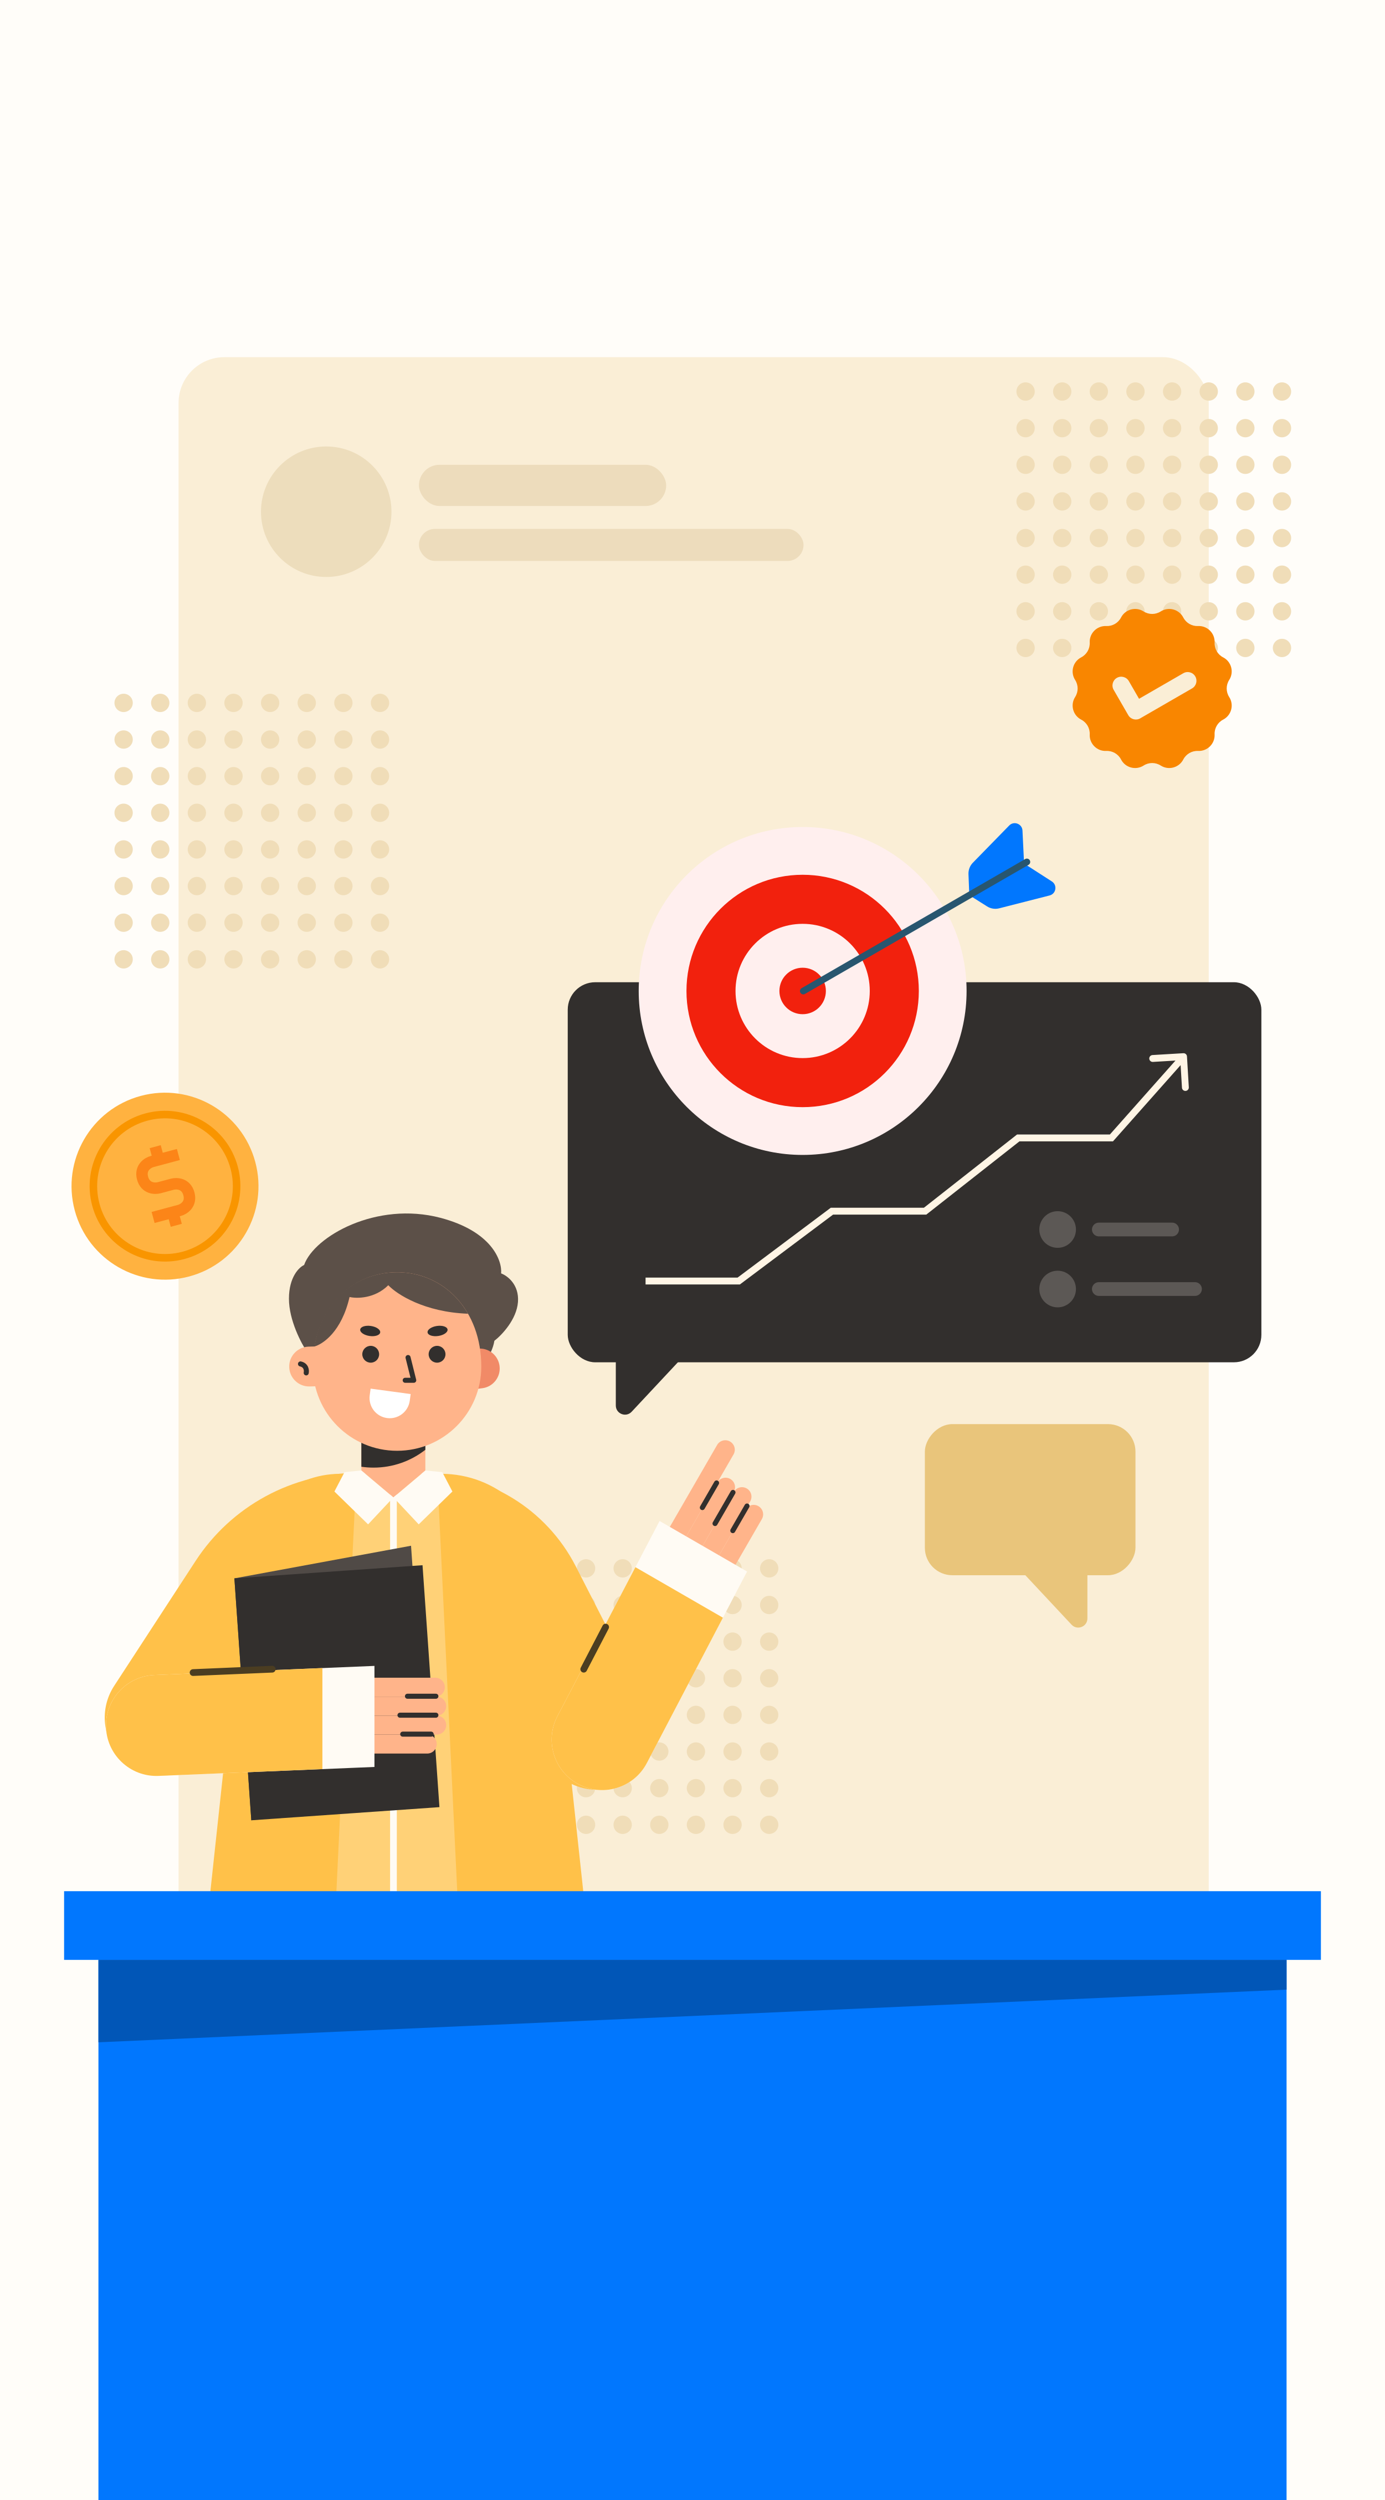 <svg width="605" height="1092" viewBox="0 0 605 1092" fill="none" xmlns="http://www.w3.org/2000/svg">
<rect x="0" y="0" width="605" height="1092" fill="#333333" stroke="none"/>
<g clip-path="url(#clip0_1021_130373)">
<rect width="605" height="1092" transform="translate(0 0)" fill="#FFFDF9"/>
<g clip-path="url(#clip1_1021_130373)">
<rect width="605" height="1092" transform="translate(0 0)" fill="#FFFDF9"/>
<rect x="78" y="156" width="450" height="839" rx="20" fill="#FAEED6"/>
<circle cx="224" cy="685" r="4" fill="#F0DDB8"/>
<circle cx="240" cy="685" r="4" fill="#F0DDB8"/>
<circle cx="256" cy="685" r="4" fill="#F0DDB8"/>
<circle cx="272" cy="685" r="4" fill="#F0DDB8"/>
<circle cx="288" cy="685" r="4" fill="#F0DDB8"/>
<circle cx="304" cy="685" r="4" fill="#F0DDB8"/>
<circle cx="320" cy="685" r="4" fill="#F0DDB8"/>
<circle cx="336" cy="685" r="4" fill="#F0DDB8"/>
<circle cx="224" cy="701" r="4" fill="#F0DDB8"/>
<circle cx="240" cy="701" r="4" fill="#F0DDB8"/>
<circle cx="256" cy="701" r="4" fill="#F0DDB8"/>
<circle cx="272" cy="701" r="4" fill="#F0DDB8"/>
<circle cx="288" cy="701" r="4" fill="#F0DDB8"/>
<circle cx="304" cy="701" r="4" fill="#F0DDB8"/>
<circle cx="320" cy="701" r="4" fill="#F0DDB8"/>
<circle cx="336" cy="701" r="4" fill="#F0DDB8"/>
<circle cx="224" cy="717" r="4" fill="#F0DDB8"/>
<circle cx="240" cy="717" r="4" fill="#F0DDB8"/>
<circle cx="256" cy="717" r="4" fill="#F0DDB8"/>
<circle cx="272" cy="717" r="4" fill="#F0DDB8"/>
<circle cx="288" cy="717" r="4" fill="#F0DDB8"/>
<circle cx="304" cy="717" r="4" fill="#F0DDB8"/>
<circle cx="320" cy="717" r="4" fill="#F0DDB8"/>
<circle cx="336" cy="717" r="4" fill="#F0DDB8"/>
<circle cx="224" cy="733" r="4" fill="#F0DDB8"/>
<circle cx="240" cy="733" r="4" fill="#F0DDB8"/>
<circle cx="256" cy="733" r="4" fill="#F0DDB8"/>
<circle cx="272" cy="733" r="4" fill="#F0DDB8"/>
<circle cx="288" cy="733" r="4" fill="#F0DDB8"/>
<circle cx="304" cy="733" r="4" fill="#F0DDB8"/>
<circle cx="320" cy="733" r="4" fill="#F0DDB8"/>
<circle cx="336" cy="733" r="4" fill="#F0DDB8"/>
<circle cx="224" cy="749" r="4" fill="#F0DDB8"/>
<circle cx="240" cy="749" r="4" fill="#F0DDB8"/>
<circle cx="256" cy="749" r="4" fill="#F0DDB8"/>
<circle cx="272" cy="749" r="4" fill="#F0DDB8"/>
<circle cx="288" cy="749" r="4" fill="#F0DDB8"/>
<circle cx="304" cy="749" r="4" fill="#F0DDB8"/>
<circle cx="320" cy="749" r="4" fill="#F0DDB8"/>
<circle cx="336" cy="749" r="4" fill="#F0DDB8"/>
<circle cx="224" cy="765" r="4" fill="#F0DDB8"/>
<circle cx="240" cy="765" r="4" fill="#F0DDB8"/>
<circle cx="256" cy="765" r="4" fill="#F0DDB8"/>
<circle cx="272" cy="765" r="4" fill="#F0DDB8"/>
<circle cx="288" cy="765" r="4" fill="#F0DDB8"/>
<circle cx="304" cy="765" r="4" fill="#F0DDB8"/>
<circle cx="320" cy="765" r="4" fill="#F0DDB8"/>
<circle cx="336" cy="765" r="4" fill="#F0DDB8"/>
<circle cx="224" cy="781" r="4" fill="#F0DDB8"/>
<circle cx="240" cy="781" r="4" fill="#F0DDB8"/>
<circle cx="256" cy="781" r="4" fill="#F0DDB8"/>
<circle cx="272" cy="781" r="4" fill="#F0DDB8"/>
<circle cx="288" cy="781" r="4" fill="#F0DDB8"/>
<circle cx="304" cy="781" r="4" fill="#F0DDB8"/>
<circle cx="320" cy="781" r="4" fill="#F0DDB8"/>
<circle cx="336" cy="781" r="4" fill="#F0DDB8"/>
<circle cx="224" cy="797" r="4" fill="#F0DDB8"/>
<circle cx="240" cy="797" r="4" fill="#F0DDB8"/>
<circle cx="256" cy="797" r="4" fill="#F0DDB8"/>
<circle cx="272" cy="797" r="4" fill="#F0DDB8"/>
<circle cx="288" cy="797" r="4" fill="#F0DDB8"/>
<circle cx="304" cy="797" r="4" fill="#F0DDB8"/>
<circle cx="320" cy="797" r="4" fill="#F0DDB8"/>
<circle cx="336" cy="797" r="4" fill="#F0DDB8"/>
<circle cx="54" cy="307" r="4" fill="#F0DDB8"/>
<circle cx="70" cy="307" r="4" fill="#F0DDB8"/>
<circle cx="86" cy="307" r="4" fill="#F0DDB8"/>
<circle cx="102" cy="307" r="4" fill="#F0DDB8"/>
<circle cx="118" cy="307" r="4" fill="#F0DDB8"/>
<circle cx="134" cy="307" r="4" fill="#F0DDB8"/>
<circle cx="150" cy="307" r="4" fill="#F0DDB8"/>
<circle cx="166" cy="307" r="4" fill="#F0DDB8"/>
<circle cx="54" cy="323" r="4" fill="#F0DDB8"/>
<circle cx="70" cy="323" r="4" fill="#F0DDB8"/>
<circle cx="86" cy="323" r="4" fill="#F0DDB8"/>
<circle cx="102" cy="323" r="4" fill="#F0DDB8"/>
<circle cx="118" cy="323" r="4" fill="#F0DDB8"/>
<circle cx="134" cy="323" r="4" fill="#F0DDB8"/>
<circle cx="150" cy="323" r="4" fill="#F0DDB8"/>
<circle cx="166" cy="323" r="4" fill="#F0DDB8"/>
<circle cx="54" cy="339" r="4" fill="#F0DDB8"/>
<circle cx="70" cy="339" r="4" fill="#F0DDB8"/>
<circle cx="86" cy="339" r="4" fill="#F0DDB8"/>
<circle cx="102" cy="339" r="4" fill="#F0DDB8"/>
<circle cx="118" cy="339" r="4" fill="#F0DDB8"/>
<circle cx="134" cy="339" r="4" fill="#F0DDB8"/>
<circle cx="150" cy="339" r="4" fill="#F0DDB8"/>
<circle cx="166" cy="339" r="4" fill="#F0DDB8"/>
<circle cx="54" cy="355" r="4" fill="#F0DDB8"/>
<circle cx="70" cy="355" r="4" fill="#F0DDB8"/>
<circle cx="86" cy="355" r="4" fill="#F0DDB8"/>
<circle cx="102" cy="355" r="4" fill="#F0DDB8"/>
<circle cx="118" cy="355" r="4" fill="#F0DDB8"/>
<circle cx="134" cy="355" r="4" fill="#F0DDB8"/>
<circle cx="150" cy="355" r="4" fill="#F0DDB8"/>
<circle cx="166" cy="355" r="4" fill="#F0DDB8"/>
<circle cx="54" cy="371" r="4" fill="#F0DDB8"/>
<circle cx="70" cy="371" r="4" fill="#F0DDB8"/>
<circle cx="86" cy="371" r="4" fill="#F0DDB8"/>
<circle cx="102" cy="371" r="4" fill="#F0DDB8"/>
<circle cx="118" cy="371" r="4" fill="#F0DDB8"/>
<circle cx="134" cy="371" r="4" fill="#F0DDB8"/>
<circle cx="150" cy="371" r="4" fill="#F0DDB8"/>
<circle cx="166" cy="371" r="4" fill="#F0DDB8"/>
<circle cx="54" cy="387" r="4" fill="#F0DDB8"/>
<circle cx="70" cy="387" r="4" fill="#F0DDB8"/>
<circle cx="86" cy="387" r="4" fill="#F0DDB8"/>
<circle cx="102" cy="387" r="4" fill="#F0DDB8"/>
<circle cx="118" cy="387" r="4" fill="#F0DDB8"/>
<circle cx="134" cy="387" r="4" fill="#F0DDB8"/>
<circle cx="150" cy="387" r="4" fill="#F0DDB8"/>
<circle cx="166" cy="387" r="4" fill="#F0DDB8"/>
<circle cx="54" cy="403" r="4" fill="#F0DDB8"/>
<circle cx="70" cy="403" r="4" fill="#F0DDB8"/>
<circle cx="86" cy="403" r="4" fill="#F0DDB8"/>
<circle cx="102" cy="403" r="4" fill="#F0DDB8"/>
<circle cx="118" cy="403" r="4" fill="#F0DDB8"/>
<circle cx="134" cy="403" r="4" fill="#F0DDB8"/>
<circle cx="150" cy="403" r="4" fill="#F0DDB8"/>
<circle cx="166" cy="403" r="4" fill="#F0DDB8"/>
<circle cx="54" cy="419" r="4" fill="#F0DDB8"/>
<circle cx="70" cy="419" r="4" fill="#F0DDB8"/>
<circle cx="86" cy="419" r="4" fill="#F0DDB8"/>
<circle cx="102" cy="419" r="4" fill="#F0DDB8"/>
<circle cx="118" cy="419" r="4" fill="#F0DDB8"/>
<circle cx="134" cy="419" r="4" fill="#F0DDB8"/>
<circle cx="150" cy="419" r="4" fill="#F0DDB8"/>
<circle cx="166" cy="419" r="4" fill="#F0DDB8"/>
<circle cx="448" cy="171" r="4" fill="#F0DDB8"/>
<circle cx="464" cy="171" r="4" fill="#F0DDB8"/>
<circle cx="480" cy="171" r="4" fill="#F0DDB8"/>
<circle cx="496" cy="171" r="4" fill="#F0DDB8"/>
<circle cx="512" cy="171" r="4" fill="#F0DDB8"/>
<circle cx="528" cy="171" r="4" fill="#F0DDB8"/>
<circle cx="544" cy="171" r="4" fill="#F0DDB8"/>
<circle cx="560" cy="171" r="4" fill="#F0DDB8"/>
<circle cx="448" cy="187" r="4" fill="#F0DDB8"/>
<circle cx="464" cy="187" r="4" fill="#F0DDB8"/>
<circle cx="480" cy="187" r="4" fill="#F0DDB8"/>
<circle cx="496" cy="187" r="4" fill="#F0DDB8"/>
<circle cx="512" cy="187" r="4" fill="#F0DDB8"/>
<circle cx="528" cy="187" r="4" fill="#F0DDB8"/>
<circle cx="544" cy="187" r="4" fill="#F0DDB8"/>
<circle cx="560" cy="187" r="4" fill="#F0DDB8"/>
<circle cx="448" cy="203" r="4" fill="#F0DDB8"/>
<circle cx="464" cy="203" r="4" fill="#F0DDB8"/>
<circle cx="480" cy="203" r="4" fill="#F0DDB8"/>
<circle cx="496" cy="203" r="4" fill="#F0DDB8"/>
<circle cx="512" cy="203" r="4" fill="#F0DDB8"/>
<circle cx="528" cy="203" r="4" fill="#F0DDB8"/>
<circle cx="544" cy="203" r="4" fill="#F0DDB8"/>
<circle cx="560" cy="203" r="4" fill="#F0DDB8"/>
<circle cx="448" cy="219" r="4" fill="#F0DDB8"/>
<circle cx="464" cy="219" r="4" fill="#F0DDB8"/>
<circle cx="480" cy="219" r="4" fill="#F0DDB8"/>
<circle cx="496" cy="219" r="4" fill="#F0DDB8"/>
<circle cx="512" cy="219" r="4" fill="#F0DDB8"/>
<circle cx="528" cy="219" r="4" fill="#F0DDB8"/>
<circle cx="544" cy="219" r="4" fill="#F0DDB8"/>
<circle cx="560" cy="219" r="4" fill="#F0DDB8"/>
<circle cx="448" cy="235" r="4" fill="#F0DDB8"/>
<circle cx="464" cy="235" r="4" fill="#F0DDB8"/>
<circle cx="480" cy="235" r="4" fill="#F0DDB8"/>
<circle cx="496" cy="235" r="4" fill="#F0DDB8"/>
<circle cx="512" cy="235" r="4" fill="#F0DDB8"/>
<circle cx="528" cy="235" r="4" fill="#F0DDB8"/>
<circle cx="544" cy="235" r="4" fill="#F0DDB8"/>
<circle cx="560" cy="235" r="4" fill="#F0DDB8"/>
<circle cx="448" cy="251" r="4" fill="#F0DDB8"/>
<circle cx="464" cy="251" r="4" fill="#F0DDB8"/>
<circle cx="480" cy="251" r="4" fill="#F0DDB8"/>
<circle cx="496" cy="251" r="4" fill="#F0DDB8"/>
<circle cx="512" cy="251" r="4" fill="#F0DDB8"/>
<circle cx="528" cy="251" r="4" fill="#F0DDB8"/>
<circle cx="544" cy="251" r="4" fill="#F0DDB8"/>
<circle cx="560" cy="251" r="4" fill="#F0DDB8"/>
<circle cx="448" cy="267" r="4" fill="#F0DDB8"/>
<circle cx="464" cy="267" r="4" fill="#F0DDB8"/>
<circle cx="480" cy="267" r="4" fill="#F0DDB8"/>
<circle cx="496" cy="267" r="4" fill="#F0DDB8"/>
<circle cx="512" cy="267" r="4" fill="#F0DDB8"/>
<circle cx="528" cy="267" r="4" fill="#F0DDB8"/>
<circle cx="544" cy="267" r="4" fill="#F0DDB8"/>
<circle cx="560" cy="267" r="4" fill="#F0DDB8"/>
<circle cx="448" cy="283" r="4" fill="#F0DDB8"/>
<circle cx="464" cy="283" r="4" fill="#F0DDB8"/>
<circle cx="480" cy="283" r="4" fill="#F0DDB8"/>
<circle cx="496" cy="283" r="4" fill="#F0DDB8"/>
<circle cx="512" cy="283" r="4" fill="#F0DDB8"/>
<circle cx="528" cy="283" r="4" fill="#F0DDB8"/>
<circle cx="544" cy="283" r="4" fill="#F0DDB8"/>
<circle cx="560" cy="283" r="4" fill="#F0DDB8"/>
<path d="M70.004 1133.61L167.101 1139.5L174.076 874.689H107.138L70.004 1133.61Z" fill="#433F3C"/>
<path d="M273.734 1133.61L176.637 1139.5L169.662 874.689H236.6L273.734 1133.61Z" fill="#433F3C"/>
<path d="M239.661 685.746C237.084 661.837 216.902 643.714 192.854 643.714H148.544C127.502 643.714 109.843 659.572 107.588 680.492L85.071 889.399H261.611L239.661 685.746Z" fill="#FFC149"/>
<path d="M278.751 773.878C286.007 766.204 287.643 754.791 282.835 745.388L251.533 684.158C238.706 659.068 212.903 643.28 184.724 643.28L200.476 680.059L237.714 766.601C244.801 783.071 266.432 786.907 278.751 773.878Z" fill="#FFC149"/>
<path d="M190.995 643.714H155.687L143.918 889.399H202.765L190.995 643.714Z" fill="#FFD177"/>
<path d="M171.87 654.013V887.929" stroke="#FFFBF4" stroke-width="2.942" stroke-linecap="square" stroke-linejoin="round"/>
<path d="M185.801 627.532H157.849V642.243L171.825 654.013L185.801 642.243V627.532Z" fill="#FFB48A"/>
<path fill-rule="evenodd" clip-rule="evenodd" d="M185.802 633.209V627.531H157.85V640.622C159.583 640.872 161.356 641.002 163.16 641.002C171.699 641.002 179.559 638.092 185.802 633.209Z" fill="#322F2D"/>
<path d="M215.96 585.604C215.371 589.135 213.753 591.979 213.018 592.96L134.31 590.753C131.613 586.83 126.218 576.629 126.218 567.214C126.218 557.799 130.632 553.483 132.839 552.502C137.252 539.998 164.469 524.55 192.421 531.906C214.783 537.791 219.393 550.541 218.902 556.18C221.599 557.161 226.847 561.035 226.258 568.685C225.67 576.335 219.147 583.152 215.96 585.604Z" fill="#5C5048"/>
<path d="M204.476 607.081L210.642 606.329C215.41 605.747 218.803 601.41 218.222 596.642C217.64 591.874 213.303 588.481 208.535 589.063L202.369 589.815L204.476 607.081Z" fill="#F18A67"/>
<path d="M136.682 596.869C136.682 617.182 153.148 633.649 173.461 633.649C193.774 633.649 210.24 617.182 210.24 596.869C210.24 572.143 193.774 555.677 173.461 555.677C153.148 555.677 136.682 572.143 136.682 596.869Z" fill="#FFB48A"/>
<circle cx="3.678" cy="3.678" r="3.678" transform="matrix(-1 0 0 1 194.596 587.811)" fill="#322F2D"/>
<ellipse cx="191.137" cy="581.319" rx="4.413" ry="2.207" transform="rotate(-8.57 191.137 581.319)" fill="#322F2D"/>
<circle cx="161.937" cy="591.489" r="3.678" fill="#322F2D"/>
<ellipse cx="4.413" cy="2.207" rx="4.413" ry="2.207" transform="matrix(-0.989 -0.149 -0.149 0.989 166.406 579.794)" fill="#322F2D"/>
<path d="M140.998 587.988L134.788 588.16C129.987 588.292 126.202 592.292 126.335 597.094C126.467 601.895 130.467 605.68 135.269 605.547L141.478 605.376L140.998 587.988Z" fill="#FFB48A"/>
<path d="M133.756 599.622C133.992 598.555 133.823 596.279 131.261 595.713" stroke="#322F2D" stroke-width="2.207" stroke-linecap="round" stroke-linejoin="round"/>
<path d="M178.244 592.916L180.729 602.855H177.001" stroke="#322F2D" stroke-width="2.207" stroke-linecap="round" stroke-linejoin="round"/>
<path d="M179.388 608.871L161.894 606.501L161.498 609.416C160.844 614.247 164.23 618.694 169.06 619.349C173.891 620.003 178.338 616.618 178.993 611.787L179.388 608.871Z" fill="white"/>
<path d="M137.335 588.105C141.053 587.059 149.194 581.663 152.698 566.479C155.885 567.214 163.732 567.214 169.616 561.33C173.365 565.313 185.4 573.104 204.437 573.787C197.898 562.432 186.466 555.677 173.455 555.677C155.525 555.677 140.592 568.089 137.335 588.105Z" fill="#5C5048"/>
<path d="M286.529 677.393L293.699 681.532L320.417 635.255C321.56 633.275 320.882 630.744 318.902 629.601C316.922 628.458 314.39 629.136 313.247 631.116L286.529 677.393Z" fill="#FFB48A"/>
<path d="M293.7 681.532L300.87 685.671L320.531 651.616C321.674 649.637 320.996 647.105 319.016 645.962C317.036 644.819 314.505 645.497 313.362 647.477L293.7 681.532Z" fill="#FFB48A"/>
<path d="M300.873 685.669L308.042 689.808L327.704 655.754C328.847 653.774 328.169 651.242 326.189 650.099C324.209 648.956 321.678 649.635 320.535 651.614L300.873 685.669Z" fill="#FFB48A"/>
<path d="M308.043 689.809L315.212 693.949L332.804 663.478C333.947 661.499 333.269 658.967 331.289 657.824C329.309 656.681 326.778 657.359 325.635 659.339L308.043 689.809Z" fill="#FFB48A"/>
<path d="M313.014 647.697L306.805 658.451" stroke="#322F2D" stroke-width="2.207" stroke-linecap="round" stroke-linejoin="round"/>
<path d="M320.182 651.837L312.34 665.42" stroke="#322F2D" stroke-width="2.207" stroke-linecap="round" stroke-linejoin="round"/>
<path d="M326.313 657.769L320.104 668.523" stroke="#322F2D" stroke-width="2.207" stroke-linecap="round" stroke-linejoin="round"/>
<path d="M326.34 686.378L288.117 664.31L243.494 749.57C238.012 760.044 241.766 772.978 252.004 778.889C262.86 785.157 276.75 781.125 282.563 770.019L326.34 686.378Z" fill="#FFFBF4"/>
<path fill-rule="evenodd" clip-rule="evenodd" d="M315.784 706.548L282.565 770.019C276.752 781.125 262.862 785.157 252.006 778.889C241.768 772.978 238.013 760.044 243.495 749.57L277.562 684.481L315.784 706.548Z" fill="#FFC149"/>
<path d="M264.555 710.652L254.992 729.041" stroke="#4B3D21" stroke-width="2.942" stroke-linecap="round" stroke-linejoin="round"/>
<path d="M53.344 768.244C44.73 759.798 43.273 746.448 49.86 736.342L85.451 681.741C101.091 657.748 127.793 643.28 156.432 643.28L140.681 680.059L93.007 762.806C84.743 777.149 65.163 779.833 53.344 768.244Z" fill="#FFC149"/>
<path d="M102.384 689.368L179.55 675.124L186.939 780.79L109.773 795.035L102.384 689.368Z" fill="#504A46"/>
<rect x="102.383" y="689.369" width="82.385" height="105.924" transform="rotate(-4 102.383 689.369)" fill="#322F2D"/>
<path d="M151.445 732.766L151.445 741.044L190.17 741.044C192.456 741.044 194.309 739.191 194.309 736.905C194.309 734.619 192.456 732.766 190.17 732.766L151.445 732.766Z" fill="#FFB48A"/>
<path d="M151.445 741.044L151.445 749.323L190.768 749.323C193.054 749.323 194.908 747.47 194.908 745.184C194.908 742.898 193.054 741.044 190.768 741.044L151.445 741.044Z" fill="#FFB48A"/>
<path d="M151.45 749.326L151.45 757.605L190.773 757.605C193.059 757.605 194.913 755.752 194.913 753.465C194.913 751.179 193.059 749.326 190.773 749.326L151.45 749.326Z" fill="#FFB48A"/>
<path d="M151.448 757.606L151.448 765.884L186.632 765.884C188.918 765.884 190.771 764.031 190.771 761.745C190.771 759.459 188.918 757.606 186.632 757.606L151.448 757.606Z" fill="#FFB48A"/>
<path d="M190.405 740.854L177.987 740.854" stroke="#322F2D" stroke-width="2.207" stroke-linecap="round" stroke-linejoin="round"/>
<path d="M190.404 749.13L174.72 749.13" stroke="#322F2D" stroke-width="2.207" stroke-linecap="round" stroke-linejoin="round"/>
<path d="M188.334 757.408L175.916 757.408" stroke="#322F2D" stroke-width="2.207" stroke-linecap="round" stroke-linejoin="round"/>
<path d="M163.569 771.736L163.569 727.601L67.42 731.586C55.608 732.075 46.284 741.793 46.284 753.615C46.284 766.151 56.721 776.164 69.246 775.645L163.569 771.736Z" fill="#FFFBF4"/>
<path fill-rule="evenodd" clip-rule="evenodd" d="M140.829 772.68L69.251 775.646C56.727 776.165 46.29 766.151 46.29 753.616C46.29 741.794 55.614 732.076 67.425 731.586L140.829 728.544L140.829 772.68Z" fill="#FFC149"/>
<path d="M157.848 642.243L171.825 654.013L160.791 665.782L146.079 651.438L150.493 642.979L157.848 642.243Z" fill="#FFFBF4"/>
<path d="M185.848 642.243L171.872 654.013L182.906 665.782L197.617 651.438L193.204 642.979L185.848 642.243Z" fill="#FFFBF4"/>
<path d="M118.91 729.042L84.338 730.513" stroke="#4B3D21" stroke-width="2.942" stroke-linecap="round" stroke-linejoin="round"/>
<rect x="28" y="826" width="549" height="30" fill="#0177FE"/>
<rect width="519" height="236" transform="matrix(1 0 0 -1 43 1092)" fill="#0177FE"/>
<path d="M43 892L562 869V856H43V892Z" fill="#0156B7"/>
<rect x="248" y="429" width="303" height="166" rx="12" fill="#322F2D"/>
<path d="M269 613.864V578H312L275.922 616.595C273.444 619.246 269 617.493 269 613.864Z" fill="#322F2D"/>
<circle cx="350.613" cy="432.817" r="71.614" fill="#FFEFEE"/>
<circle cx="350.614" cy="432.816" r="50.75" fill="#F2210D"/>
<circle cx="350.613" cy="432.816" r="29.322" fill="#FFEFEE"/>
<circle cx="350.613" cy="432.816" r="10.15" fill="#F2210D"/>
<path d="M440.841 360.553C442.905 358.439 446.497 359.802 446.641 362.753L447.342 377.167L423.413 390.982L423.053 381.794C422.981 379.936 423.675 378.131 424.974 376.801L440.841 360.553Z" fill="#0177FE"/>
<path d="M458.478 391.104C461.341 390.373 461.958 386.581 459.474 384.982L447.341 377.167L423.412 390.983L431.19 395.888C432.762 396.88 434.673 397.181 436.474 396.721L458.478 391.104Z" fill="#0177FE"/>
<path d="M448.562 376.462L350.895 432.851" stroke="#28566F" stroke-width="2.916" stroke-linecap="round" stroke-linejoin="round"/>
<path d="M322.7 559.5V561H323.2L323.6 560.701L322.7 559.5ZM363.4 529V527.5H362.9L362.5 527.8L363.4 529ZM404.1 529V530.5H404.619L405.027 530.179L404.1 529ZM444.8 497V495.5H444.281L443.873 495.821L444.8 497ZM485.5 497V498.5H486.174L486.622 497.996L485.5 497ZM518.497 461.411C518.448 460.584 517.738 459.954 516.911 460.003L503.435 460.807C502.608 460.857 501.977 461.567 502.027 462.394C502.076 463.221 502.786 463.851 503.613 463.802L515.592 463.087L516.307 475.066C516.357 475.893 517.067 476.523 517.894 476.474C518.721 476.424 519.351 475.714 519.302 474.887L518.497 461.411ZM282 561H322.7V558H282V561ZM323.6 560.701L364.3 530.201L362.5 527.8L321.8 558.3L323.6 560.701ZM363.4 530.5H404.1V527.5H363.4V530.5ZM405.027 530.179L445.727 498.179L443.873 495.821L403.173 527.821L405.027 530.179ZM444.8 498.5H485.5V495.5H444.8V498.5ZM486.622 497.996L518.122 462.496L515.878 460.505L484.378 496.005L486.622 497.996Z" fill="#FFF5E5"/>
<path d="M480 537H512" stroke="#5C5855" stroke-width="6" stroke-linecap="round"/>
<path d="M480 563H522" stroke="#5C5855" stroke-width="6" stroke-linecap="round"/>
<circle cx="462" cy="537" r="8" fill="#5C5855"/>
<circle cx="462" cy="563" r="8" fill="#5C5855"/>
<circle cx="72.079" cy="518.079" r="40.825" transform="rotate(-15 72.079 518.079)" fill="#FFB240"/>
<circle cx="72.078" cy="518.079" r="31.277" transform="rotate(-15 72.078 518.079)" fill="#FFB240" stroke="#F99500" stroke-width="3.292"/>
<path d="M75.465 529.441L78.328 528.674C80.236 528.163 83.745 525.996 82.518 521.416C81.291 516.837 77.168 516.714 75.26 517.226L69.536 518.76C67.628 519.271 63.505 519.149 62.278 514.569C61.05 509.99 64.56 507.822 66.468 507.311L69.33 506.544M75.465 529.441L66.879 531.742M75.465 529.441L76.999 535.165M77.916 504.243L69.33 506.544M69.33 506.544L67.796 500.82" stroke="#FC8518" stroke-width="5" stroke-linejoin="round"/>
<circle cx="142.5" cy="223.5" r="28.5" fill="#EDDDBC"/>
<rect x="183" y="203" width="108" height="18" rx="9" fill="#EDDCBC"/>
<rect x="183" y="231" width="168" height="14" rx="7" fill="#EDDCBC"/>
<g clip-path="url(#clip2_1021_130373)">
<path fill-rule="evenodd" clip-rule="evenodd" d="M516.887 269.703C515.018 266.088 510.446 264.863 507.021 267.059C504.749 268.516 501.836 268.516 499.564 267.059C496.138 264.863 491.566 266.088 489.698 269.703C488.458 272.101 485.936 273.557 483.239 273.431C479.175 273.242 475.828 276.589 476.017 280.654C476.143 283.35 474.686 285.872 472.288 287.112C468.674 288.981 467.449 293.552 469.645 296.978C471.102 299.25 471.102 302.163 469.645 304.435C467.449 307.861 468.674 312.433 472.288 314.301C474.686 315.541 476.143 318.063 476.017 320.759C475.828 324.824 479.175 328.171 483.239 327.982C485.936 327.856 488.458 329.313 489.698 331.71C491.566 335.325 496.138 336.55 499.564 334.354C501.836 332.897 504.749 332.897 507.021 334.354C510.446 336.55 515.018 335.325 516.887 331.71C518.126 329.313 520.649 327.856 523.345 327.982C527.41 328.171 530.757 324.824 530.567 320.759C530.442 318.063 531.898 315.541 534.296 314.301C537.911 312.433 539.136 307.861 536.94 304.435C535.483 302.163 535.483 299.25 536.94 296.978C539.136 293.552 537.911 288.981 534.296 287.112C531.898 285.872 530.442 283.35 530.567 280.654C530.756 276.589 527.41 273.242 523.345 273.431C520.649 273.557 518.126 272.101 516.887 269.703ZM522.127 295.441C523.184 297.272 522.557 299.613 520.726 300.669L498.077 313.746C496.246 314.803 493.905 314.176 492.849 312.345L486.47 301.297C485.413 299.466 486.04 297.125 487.871 296.068C489.701 295.012 492.042 295.639 493.099 297.469L497.564 305.203L516.899 294.04C518.73 292.983 521.07 293.611 522.127 295.441Z" fill="#F98600"/>
</g>
</g>
<rect width="92" height="66" rx="12" transform="matrix(-1 0 0 1 496 622)" fill="#E9C57B"/>
<path d="M475 706.864V671H432L468.078 709.595C470.556 712.246 475 710.493 475 706.864Z" fill="#E9C57B"/>
</g>
<defs>
<clipPath id="clip0_1021_130373">
<rect width="605" height="1092" fill="white" transform="translate(0 0)"/>
</clipPath>
<clipPath id="clip1_1021_130373">
<rect width="605" height="1092" fill="white" transform="translate(0 0)"/>
</clipPath>
<clipPath id="clip2_1021_130373">
<rect width="81.65" height="81.65" fill="white" transform="translate(474.425 250.707) rotate(15)"/>
</clipPath>
</defs>
</svg>
